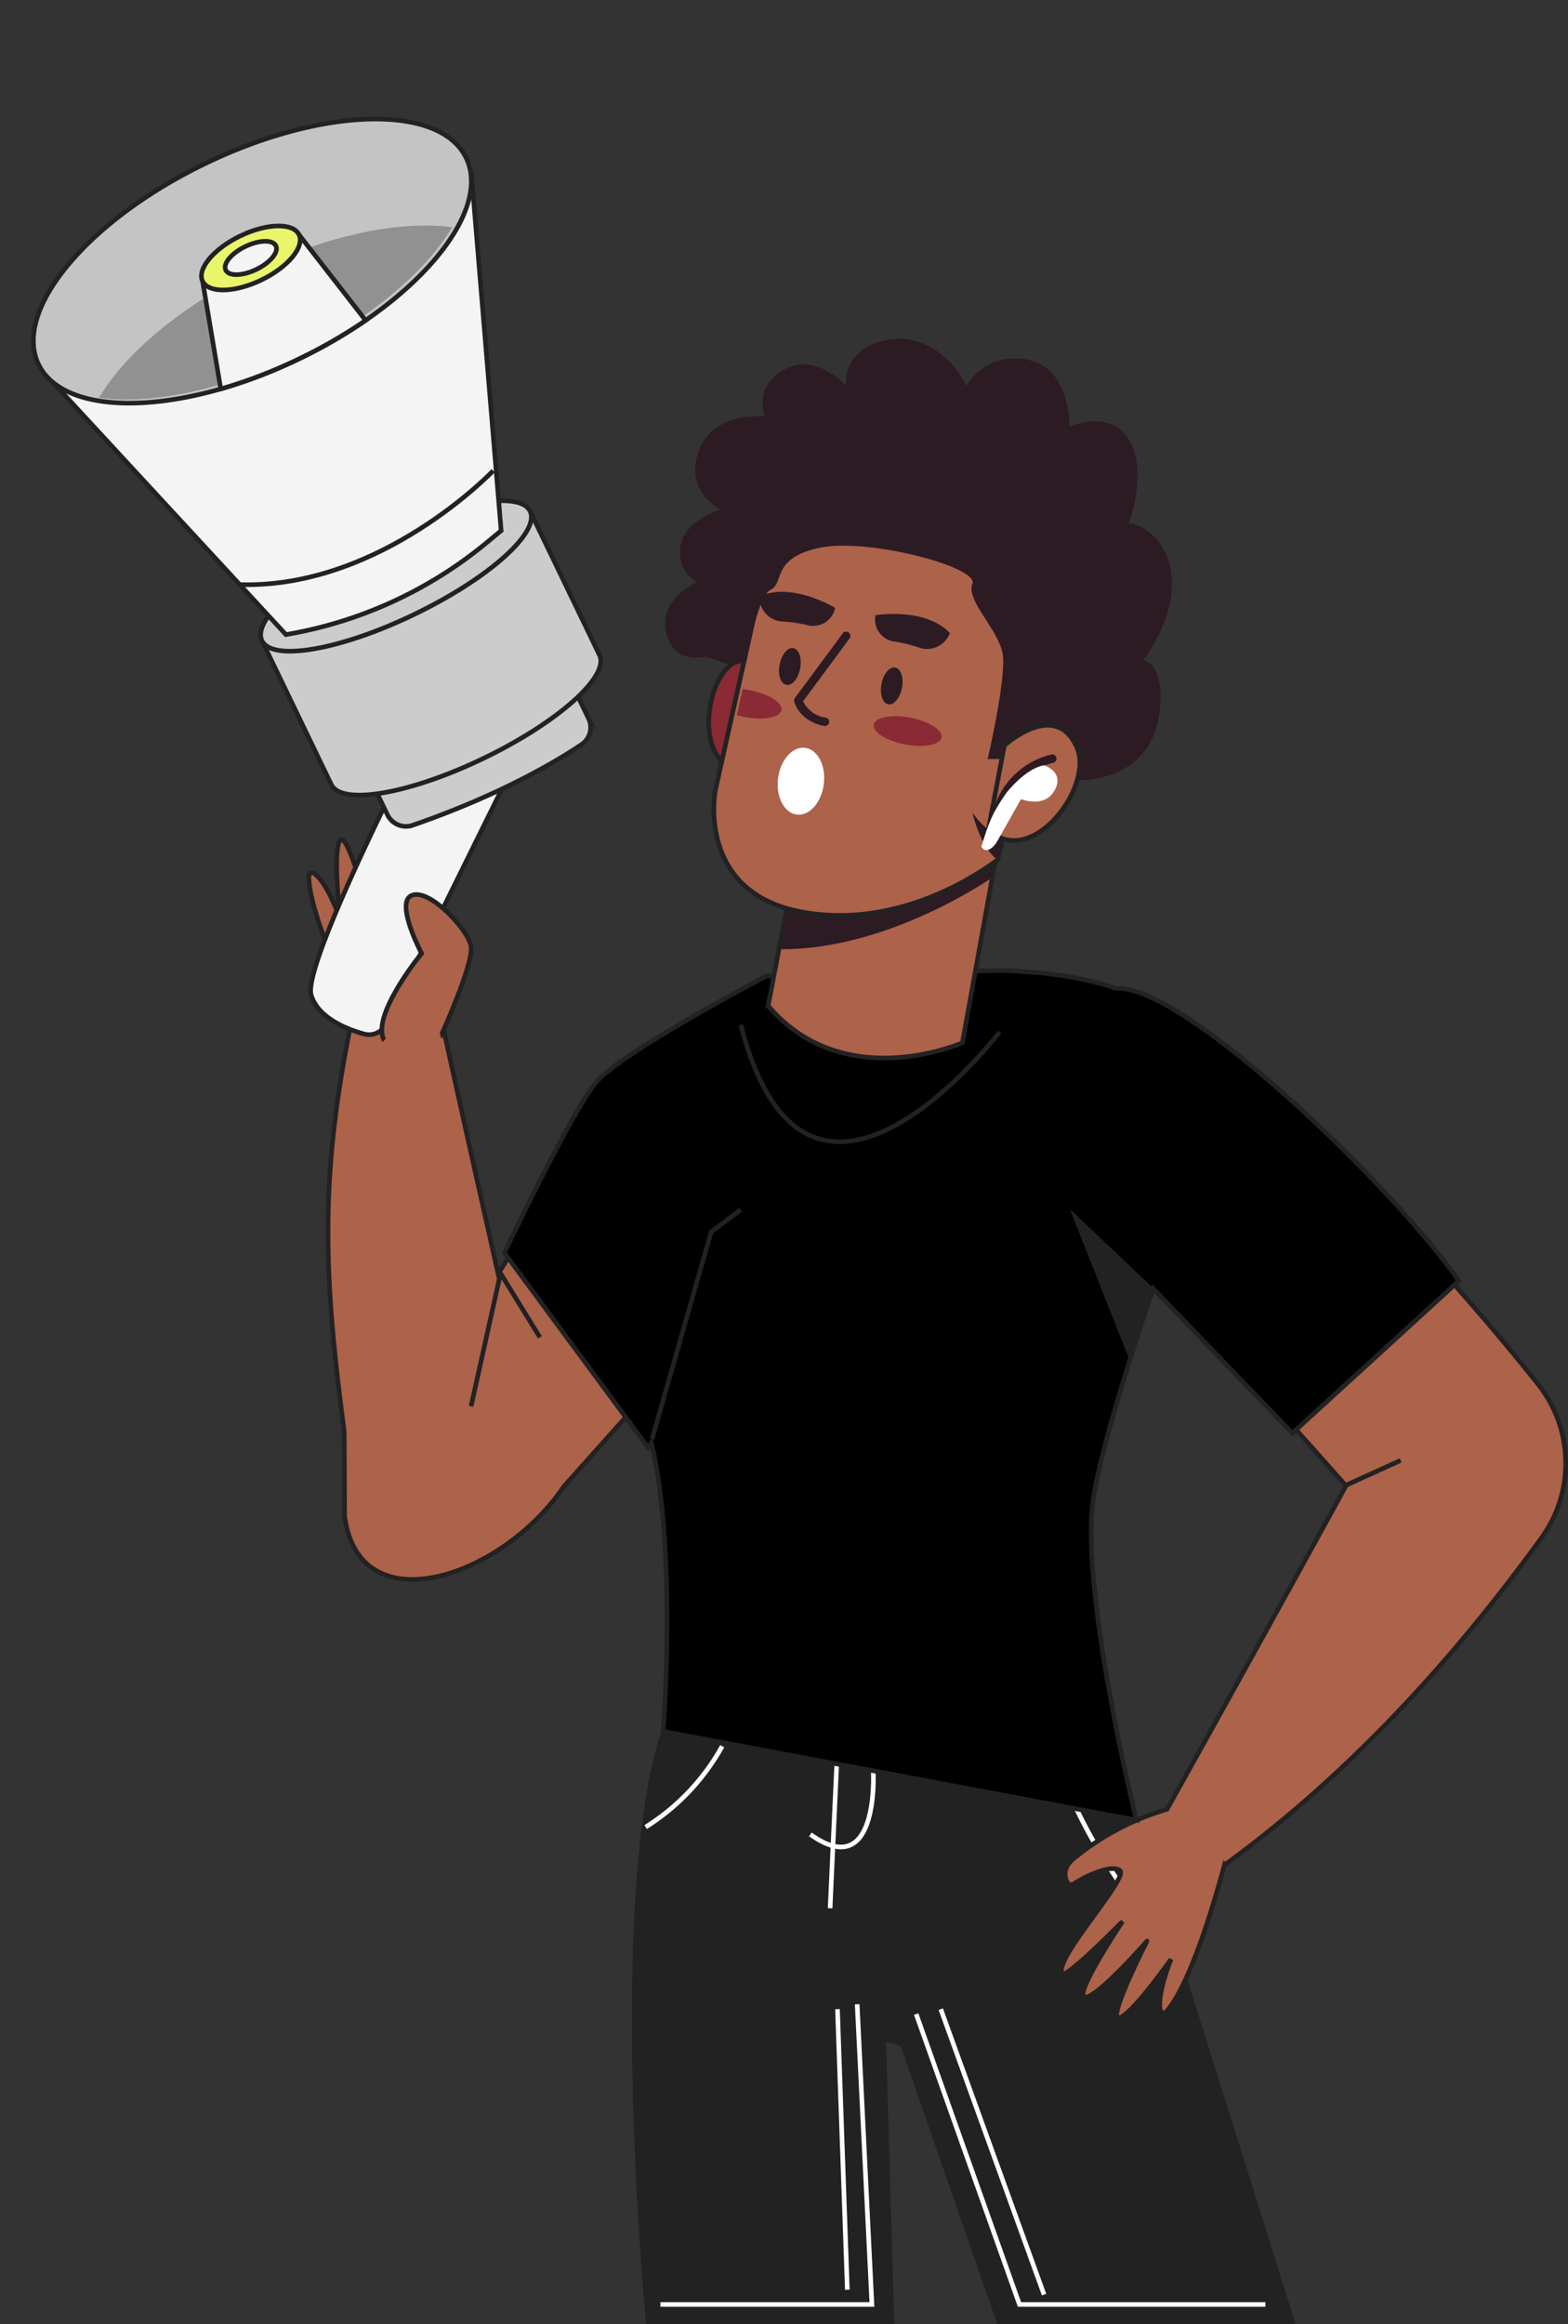 <svg xmlns="http://www.w3.org/2000/svg" width="340.278" height="504.02" viewBox="0 0 340.278 504.02"><rect x="0" y="0" width="340.278" height="504.02" fill="#333333" stroke="none"/><g transform="translate(-324.823 16.344)"><g transform="translate(462.449 358.796)"><path d="M-1367.532,3431.256l36.885,117.35h-63.711l-20.939-60.287-4.046-.973,1.751,61.26h-52.883s-8.741-92.21,3.5-128.381C-1466.977,3420.224-1439.025,3431.6-1367.532,3431.256Z" transform="translate(1473.5 -3420.225)" fill="#222" stroke="#222" stroke-width="1"/><g transform="translate(2.49 3.571)"><path d="M-1388,3541.111h45.9l-3.2-65.111" transform="translate(1391.202 -3420.038)" fill="none" stroke="#fff" stroke-miterlimit="10" stroke-width="1"/><line x2="2.135" y2="60.842" transform="translate(41.629 57.029)" fill="none" stroke="#fff" stroke-miterlimit="10" stroke-width="1"/><path d="M-1392.214,3540.976h-53.37L-1468,3478" transform="translate(1526.707 -3419.903)" fill="none" stroke="#fff" stroke-miterlimit="10" stroke-width="1"/><line x2="22.415" y2="61.909" transform="translate(64.044 57.029)" fill="none" stroke="#fff" stroke-miterlimit="10" stroke-width="1"/><path d="M-1340.95,3423.572a48.268,48.268,0,0,1-16.614,17.536" transform="translate(1357.565 -3423.572)" fill="none" stroke="#fff" stroke-miterlimit="10" stroke-width="1"/><line x1="1.423" y2="30.923" transform="translate(40.028 4.224)" fill="none" stroke="#fff" stroke-miterlimit="10" stroke-width="1"/><path d="M-1374.665,3428.845s1.3,24.181-13.644,13.507" transform="translate(1424.067 -3423.217)" fill="none" stroke="#fff" stroke-miterlimit="10" stroke-width="1"/><path d="M-1447.5,3436.149s8.52,18.52,19.194,27.06" transform="translate(1540.917 -3422.724)" fill="none" stroke="#fff" stroke-miterlimit="10" stroke-width="1"/></g></g><g transform="translate(0 0)"><g transform="translate(391.84 165.75)"><path d="M-1343.605,3356.222c.241.323.476.65.718.971C-1345.038,3360.844-1344.609,3359.183-1343.605,3356.222Z" transform="translate(1418.582 -3231.495)" fill="#ad624a" stroke="#222" stroke-width="1"/><path d="M-1343.745,3356.815q-1.3-1.745-2.591-3.5c1.724-1.929,2.871-3.217,2.9-3.254C-1338.679,3343.019-1342.041,3351.791-1343.745,3356.815Z" transform="translate(1418.721 -3232.088)" fill="#ad624a" stroke="#222" stroke-width="1"/><path d="M-1312.189,3280.094c2.119,9.583,6.512,29.378,11.942,53.435,2.543-4.04,4.926-7.864,7.122-11.435a284.013,284.013,0,0,0,24.178,38.5c-5.506,6.164-16.959,18.954-17.039,19.073-13.427,19.819-44.407,30.189-47.566,6.458-.036-.269-.072-18.193-.107-18.463-4.589-34.767-5.454-55.937,2.2-91.907-3.937-8.2-9.767-21.478-9.871-28.4a.735.735,0,0,1,1.207-.614c1.154.828,3.1,3.179,5.594,9.772,0,0-1.692-14.865-.01-16.976,1.334-1.675,4.64,9.637,5.955,14.405a11.186,11.186,0,0,0-1.832,3.584,13.32,13.32,0,0,0-.466,5.184,10.8,10.8,0,0,0,2.221,10.692l15.1.457s.332,1.509.941,4.264Z" transform="translate(1341.332 -3239.37)" fill="#ad624a" stroke="#222" stroke-width="1"/><path d="M-1305.556,3341.376l-8.539-13.876-6.4,28.82" transform="translate(1355.706 -3233.43)" fill="none" stroke="#222" stroke-width="1"/></g><g transform="translate(392.25 133.867)"><path d="M-1270.9,3218.039l-31.362,63.5a4.061,4.061,0,0,1-4.678,1.99c-3.847-1.071-9.942-3.5-11.447-8.417-2.242-7.318,28.273-65.616,28.273-65.616Z" transform="translate(1318.5 -3209.499)" fill="#f4f4f4" stroke="#222" stroke-miterlimit="10" stroke-width="1"/><path d="M-1293.664,3281.119s7.2-15.85,6.484-19.452-8.916-12.428-12.788-10.988,2.071,12.609,2.071,12.609-9.636,11.706-8.556,17.651S-1293.664,3281.119-1293.664,3281.119Z" transform="translate(1321.966 -3206.733)" fill="#ad624a" stroke="#222" stroke-width="1"/><path d="M-1299.713,3291.541l-1.067-8.54,7.472-7.472s6.4-1.067,6.4,0,2.135,7.472,1.068,9.607-8.539,7.472-8.539,7.472Z" transform="translate(1314.229 -3205.082)" fill="#ad624a"/></g><g transform="translate(388.857 -15.579) rotate(41)"><path d="M-1319.208,3199.992l6.759,2.9a4.452,4.452,0,0,1,2.537,5.256c-1.684,6.239-6.093,19.761-16.173,37.259a4.455,4.455,0,0,1-5.614,1.87l-5.988-2.572Z" transform="translate(1462.256 -3127.645)" fill="#ccc" stroke="#222" stroke-miterlimit="10" stroke-width="1"/><path d="M-1305.29,3178.715l31.84,13.672c4.68,2.01,2.769,16.931-4.272,33.327s-16.542,28.057-21.224,26.048l-31.84-13.673Z" transform="translate(1416.02 -3129.079)" fill="#ccc" stroke="#222" stroke-miterlimit="10" stroke-width="1"/><path d="M-1294.123,3204.776c-7.04,16.4-8.952,31.317-4.271,33.327s14.184-9.652,21.225-26.048,8.952-31.316,4.271-33.326S-1287.083,3188.381-1294.123,3204.776Z" transform="translate(1383.629 -3129.094)" fill="#ccc" stroke="#222" stroke-miterlimit="10" stroke-width="1"/><path d="M-1255.7,3134.8l55.654,54.181-.69,4.17a92.618,92.618,0,0,1-19.772,43.482h0l-76.2-8.335Z" transform="translate(1308.8 -3132.041)" fill="#f4f4f4" stroke="#222" stroke-miterlimit="10" stroke-width="1"/><path d="M-1242.313,3171.193c-11.226,26.143-10.661,51.486,1.261,56.6,9.234,3.966,22.576-5.361,33.339-21.919a108.029,108.029,0,0,0,8.576-16.146,109.1,109.1,0,0,0,5.4-15.7c5.129-19.923,2.834-36.831-6.658-40.906C-1212.32,3128-1231.087,3145.051-1242.313,3171.193Z" transform="translate(1250.376 -3132.215)" fill="#c4c4c4" stroke="#222" stroke-miterlimit="10" stroke-width="1"/><path d="M-1241.321,3180.63c-6.972,16.235-9.4,32.162-7.375,43.128,9.345-6.087,19.224-18.811,26.2-35.047s9.4-32.17,7.375-43.133C-1224.467,3151.661-1234.349,3164.39-1241.321,3180.63Z" transform="translate(1272.679 -3131.313)" fill="#919191"/><path d="M-1238.713,3167.138l-9.165,21.344,18.29,15.042a107.922,107.922,0,0,0,8.577-16.145,109.063,109.063,0,0,0,5.4-15.7Z" transform="translate(1272.251 -3129.861)" fill="#f4f4f4" stroke="#222" stroke-miterlimit="10" stroke-width="1"/><path d="M-1226.389,3175.732c-2.531,5.894-2.4,11.607.285,12.762s6.918-2.689,9.45-8.583,2.4-11.608-.285-12.762S-1223.857,3169.837-1226.389,3175.732Z" transform="translate(1250.476 -3129.872)" fill="#e9f56b" stroke="#222" stroke-miterlimit="10" stroke-width="1"/><path d="M-1224.259,3176.4c-1.319,3.072-1.253,6.048.147,6.649s3.6-1.4,4.923-4.472,1.252-6.047-.147-6.648S-1222.94,3173.333-1224.259,3176.4Z" transform="translate(1250.679 -3129.544)" fill="#f4f4f4" stroke="#222" stroke-miterlimit="10" stroke-width="1"/><path d="M-1262.286,3177.437s-1.564,35.151-25.205,54.643" transform="translate(1361.207 -3129.166)" fill="none" stroke="#222" stroke-miterlimit="10" stroke-width="1"/></g></g><g transform="translate(555.157 253.817)"><path d="M-1516.357,3457.374c-1.834-1.377-7.347,1.12-9.937,2.881a1.022,1.022,0,0,1-1.534-.393c-.575-1.177-.934-3.206,1.666-5.237a57.151,57.151,0,0,1,20.022-10.518c1.094-1.955,18.32-32.736,38.851-70.161-6.239-7.031-12.374-13.905-18.266-20.459,2.017-1.883,4.056-3.741,6.06-5.64,9.289-8.8,18.878-17.2,28.076-25.973q3.844,4.173,7.787,8.619c5.932,6.7,11.989,13.859,18.026,21.432a27.5,27.5,0,0,1,.759,33.28c-4.8,6.63-9.855,13.21-15.186,19.666-15.518,18.813-33.315,36.558-53.552,51.272l-.059-.056c-2.056,7.672-7.3,25.72-12.62,31.9a.735.735,0,0,1-1.311-.343c-.314-1.386-.208-4.438,2.307-11.021,0,0-8.606,12.236-11.267,12.7s6.071-16.643,6.071-16.643S-1521.6,3485.4-1524,3484.838s8.221-16.413,8.221-16.413-12.232,12.449-13.085,11.3C-1530.991,3476.874-1514.286,3458.927-1516.357,3457.374Z" transform="translate(1529.055 -3321.875)" fill="#ad624a" stroke="#222" stroke-width="1"/><line y1="5.337" x2="11.741" transform="translate(61.887 46.563)" fill="none" stroke="#222" stroke-miterlimit="10" stroke-width="1"/></g><g transform="translate(434.29 194.123)"><path d="M-1450.487,3267.158s-31.473,16.535-36.9,23-19.935,37.037-19.935,37.037l31.2,42.252s.263-.39.709-1.094c5.641,24.164,2.528,62.621,2.528,62.621l102.708,19.258s-12.031-48.774-9.442-68.939c1.214-9.457,7.134-28.642,13.08-46.351l30.2,31.363,36.132-33.022c-13.584-19.8-59.672-64.41-74.275-63.414-6.384-2.174-14.611-3.659-25.287-3.918Z" transform="translate(1507.321 -3265.952)" stroke="#222" stroke-miterlimit="10" stroke-width="1"/><path d="M-1427.073,3331.782l-18.314-17.352,13.218,33.365Z" transform="translate(1568.077 -3262.686)" fill="#222"/><path d="M-1361.335,3364.311l12.839-44.935,6.419-4.815" transform="translate(1393.366 -3262.675)" fill="none" stroke="#222" stroke-miterlimit="10" stroke-width="1"/><path d="M-1357.788,3278.579s-41.725,54.563-56.169-1.6" transform="translate(1465.244 -3265.209)" fill="none" stroke="#222" stroke-miterlimit="10" stroke-width="1"/></g><g transform="translate(469.139 57.163)"><path d="M-1362.453,3233.259s19.81,2.737,20.945-16.511c.531-9.095-3.739-9.416-3.739-9.416s9.316-11.772,5.22-22.338c-2.614-6.763-8.287-7.475-8.287-7.475s4.139-11.259,0-18.068c-4.078-6.715-12.95-2.8-12.95-2.8s.328-12.552-8.829-14.452a12.17,12.17,0,0,0-13.438,5.6s-5.627-11.751-16.822-9.983c-10.558,1.661-9.324,9.983-9.324,9.983s-6.932-7.627-13.767-3.349c-6.514,4.079-3.882,10.005-3.882,10.005s-10.459-1.188-13.977,6.655c-4.184,9.332,4.413,13.553,4.413,13.553s-7.862,2.089-8.783,8.023a7.37,7.37,0,0,0,3.651,7.668s-9.893,4.325-6.117,12.75c2.287,5.087,7.951,3.416,7.951,3.416Z" transform="translate(1449 -3137.639)" fill="#2c1b23"/><path d="M-1354.028,3207.389s-4.68-8.287-9.457-1.8-4.9,21.434,4.743,20.821Z" transform="translate(1376.152 -3133.227)" fill="#8a2a34" stroke="#222" stroke-width="1"/><path d="M-1402.07,3207.868l-12.43,64.842a34.267,34.267,0,0,0,3.259,3.357c16.367,14.611,38.9,4.674,38.9,4.674l8.654-47.75,2.192-11.218Z" transform="translate(1436.877 -3128.092)" fill="#ad624a" stroke="#222" stroke-width="1"/><path d="M-1391.41,3204.807l-10.052,52.926c23.508.3,46.02-15.442,46.02-15.442l4.753-23.41Z" transform="translate(1426.286 -3125.383)" fill="#2c1b23"/><path d="M-1423.894,3233.3s-4.219,21.983,18.663,26.29c22.74,4.287,41.634-10.615,42.591-11.284l.028-.016,1.135-4.574,5.856-23.743,3.138-12.689s7.3-22.536-13.833-30.925c-15.448-6.131-30.994-6.33-40.159.586-.306.222-.592.454-.87.693a20.067,20.067,0,0,0-6.366,9.931l-5.1,22.9-1.253,5.609Z" transform="translate(1434.805 -3135.341)" fill="#ad624a" stroke="#222" stroke-width="1"/><path d="M-1361.662,3220.26a9.543,9.543,0,0,0-5.857,6.477h-3.307s3.947-16.947,3.307-22.415-8.084-11.886-6.617-15.579-23.032-10.091-33.351-7.791-7.405,7.563-10.415,9.064-5.245,15.488-5.245,15.488l-2.3.21s.441-16.836,7.678-26.4,35.532-17.355,51.667-6.423S-1356.741,3208.664-1361.662,3220.26Z" transform="translate(1440.844 -3135.624)" fill="#2c1b23"/><path d="M-1414.629,3233.836c.061.264,1.678,7.528,5.462,10.29l.036-.021,1.12-4.574A16.065,16.065,0,0,1-1414.629,3233.836Z" transform="translate(1481.335 -3131.156)" fill="#2c1b23"/><g transform="translate(68.639 83.783)"><path d="M-1426.8,3220.528s11.048-10.136,15.714.372c3.853,8.66-9.98,26.677-19.187,17.847Z" transform="translate(1431.809 -3216.132)" fill="#ad624a" stroke="#222" stroke-width="1"/><path d="M-1424.772,3235.021a.914.914,0,0,0,1.047-.635,15.393,15.393,0,0,1,11.1-10.51.921.921,0,0,0,.73-1.077.922.922,0,0,0-1.077-.732h0a17.234,17.234,0,0,0-12.515,11.779.921.921,0,0,0,.607,1.15h0Q-1424.824,3235.01-1424.772,3235.021Z" transform="translate(1428.195 -3215.732)" fill="#2c1b23"/><path d="M-1412.1,3224.265s4.848,1.546,2.031,5.842c-2.257,3.428-7.046,1.5-7.046,1.5l-5.054,8.963c-1.019,1.866-2.664,2.86-3.553,1.381h0c1.57-5.166,2.378-7.333,5.449-11.714C-1420.276,3230.24-1416.154,3224.929-1412.1,3224.265Z" transform="translate(1425.727 -3215.586)" fill="#fff"/></g><g transform="translate(15.591 54.847)"><path d="M-1373.4,3204.027c-.428,2.2.231,4.171,1.468,4.407s2.568-1.359,2.988-3.559-.243-4.172-1.48-4.406C-1371.646,3200.236-1372.984,3201.828-1373.4,3204.027Z" transform="translate(1382.684 -3188.253)" fill="#2c1b23"/><path d="M-1378.218,3227.344c-.489,4,1.332,7.519,4.07,7.857s5.367-2.627,5.863-6.626-1.325-7.517-4.062-7.855S-1377.717,3223.346-1378.218,3227.344Z" transform="translate(1387.157 -3186.89)" fill="#fff"/><path d="M-1387.6,3197.648h0a5.267,5.267,0,0,1-6.652,3.182,29.575,29.575,0,0,0-5.394-1.33,4.843,4.843,0,0,1-4.146-5.45c.012-.087.027-.174.042-.26h0S-1393.017,3191.983-1387.6,3197.648Z" transform="translate(1433.824 -3188.719)" fill="#2c1b23"/><path d="M-1380.51,3190h0a5.265,5.265,0,0,0,4.967,5.456,29.293,29.293,0,0,1,5.49.8,4.839,4.839,0,0,0,5.891-3.483c.023-.086.043-.173.06-.261h0S-1373.363,3186.793-1380.51,3190Z" transform="translate(1385.421 -3189.022)" fill="#2c1b23"/><path d="M-1402.166,3216.115c-.312,1.6,2.746,3.528,6.808,4.3s7.617.1,7.916-1.5-2.745-3.527-6.808-4.3S-1401.867,3214.515-1402.166,3216.115Z" transform="translate(1431.874 -3187.319)" fill="#8a2a34"/><path d="M-1369.618,3214.42a16.8,16.8,0,0,0,1.756.422c4.069.775,7.615.1,7.914-1.5s-2.745-3.527-6.809-4.3c-.55-.1-1.094-.181-1.616-.233Z" transform="translate(1369.618 -3187.69)" fill="#8a2a34"/><path d="M-1394.108,3207.969c-.417,2.2.244,4.172,1.468,4.407s2.568-1.359,2.99-3.558-.238-4.172-1.468-4.407S-1393.677,3205.771-1394.108,3207.969Z" transform="translate(1425.487 -3187.985)" fill="#2c1b23"/><path d="M-1377.094,3217.564a.922.922,0,0,0,1.079-.732.923.923,0,0,0-.732-1.079h0a6.326,6.326,0,0,1-4.918-3.545c5.027-6.752,10.042-13.566,10.088-13.634a.922.922,0,0,0-.2-1.29.923.923,0,0,0-1.29.2c-.047.069-5.252,7.146-10.374,14.021a.88.88,0,0,0-.15.775C-1383.549,3212.455-1382.456,3216.544-1377.094,3217.564Z" transform="translate(1396.037 -3188.478)" fill="#2c1b23"/></g></g></g></svg>